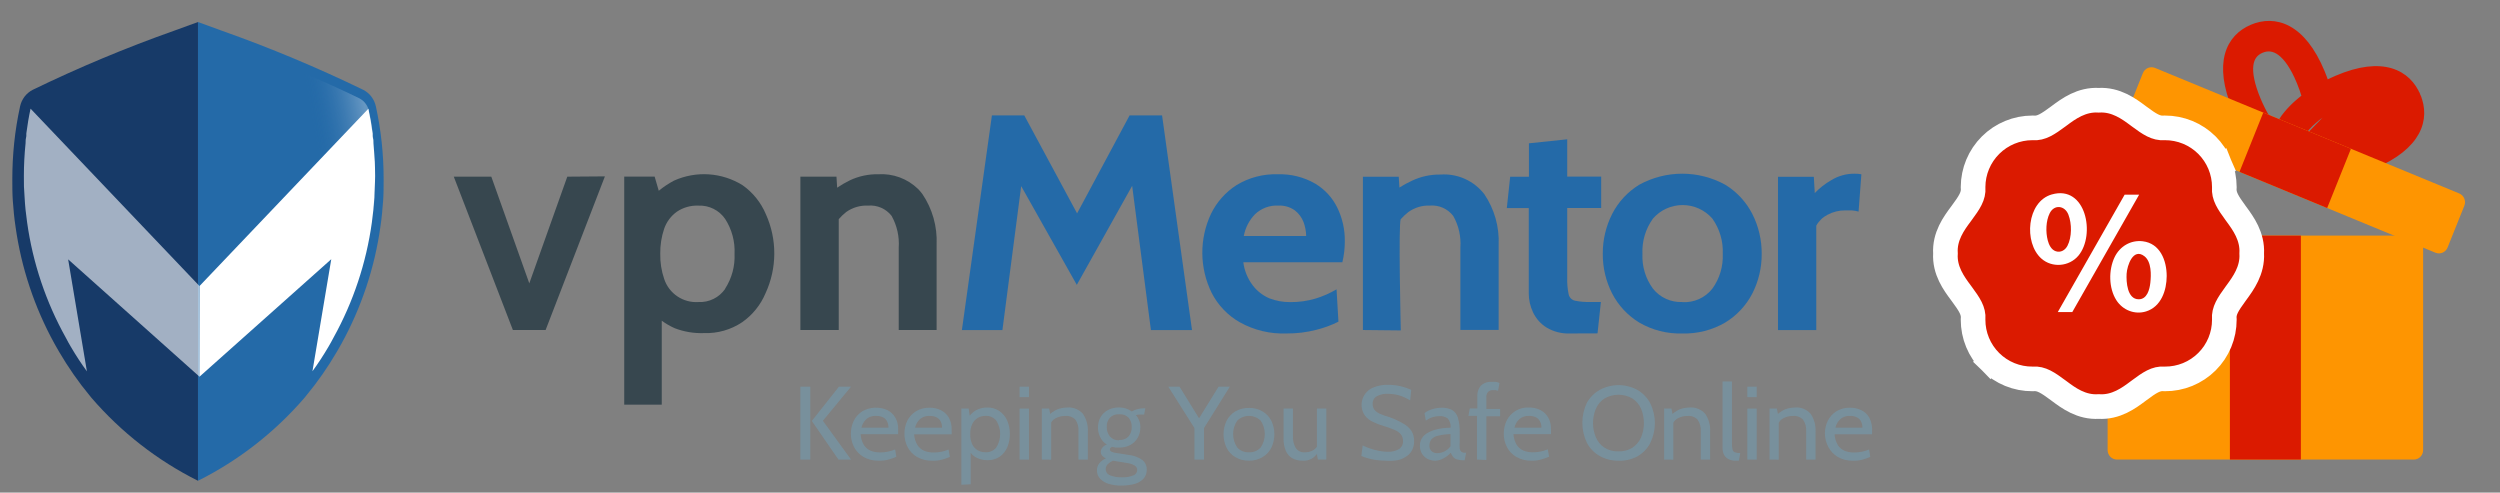 <svg class="desktop" width="203" height="40" viewBox="0 0 203 40" fill="none" xmlns="http://www.w3.org/2000/svg">
<rect x="0" y="0" width="203" height="40" fill="#808080" stroke="none"/>
<path d="M150.466 37.41C150.035 37.422 149.608 37.317 149.231 37.107C148.91 36.916 148.647 36.641 148.47 36.312C148.287 35.974 148.188 35.597 148.181 35.213C148.178 34.845 148.262 34.482 148.424 34.152C148.583 33.841 148.823 33.58 149.118 33.394C149.452 33.196 149.834 33.096 150.222 33.106C150.544 33.1 150.862 33.17 151.151 33.311C151.416 33.444 151.636 33.653 151.783 33.909C151.967 34.261 152.046 34.658 152.012 35.054V35.265H148.969C148.985 35.582 149.079 35.889 149.243 36.16C149.381 36.362 149.574 36.519 149.799 36.614C150.043 36.704 150.301 36.747 150.56 36.743C150.766 36.745 150.972 36.725 151.173 36.683C151.378 36.645 151.577 36.584 151.768 36.501L151.866 37.099C151.675 37.181 151.479 37.252 151.28 37.311C151.018 37.386 150.745 37.419 150.473 37.41H150.466ZM149.065 34.727H151.228C151.233 34.551 151.193 34.377 151.114 34.219C151.043 34.073 150.925 33.956 150.778 33.886C150.599 33.803 150.404 33.764 150.207 33.772C149.931 33.759 149.659 33.848 149.445 34.022C149.24 34.21 149.096 34.456 149.034 34.727H149.065Z" fill="#78909C"/>
<path d="M18.01 2.493L16.075 1.789V39.034H16.086C19.376 37.387 22.314 35.098 24.725 32.301L24.849 32.146C25.781 31.028 26.619 29.816 27.353 28.562C27.477 28.345 27.602 28.138 27.726 27.91C29.35 24.958 30.426 21.737 30.892 18.392C30.995 17.708 31.058 17.014 31.109 16.31C31.151 15.74 31.151 15.15 31.151 14.559C31.151 12.552 30.948 10.591 30.52 8.635C30.457 8.345 30.333 8.086 30.157 7.848C29.982 7.62 29.764 7.433 29.506 7.299C25.77 5.486 21.932 3.881 18.01 2.493Z" fill="#246AA8"/>
<path d="M14.14 2.493L16.075 1.789V39.034H16.065C12.775 37.387 9.836 35.098 7.425 32.301L7.301 32.146C6.37 31.028 5.532 29.816 4.797 28.562C4.673 28.345 4.549 28.138 4.425 27.91C2.8 24.958 1.724 21.737 1.259 18.392C1.155 17.708 1.093 17.014 1.041 16.31C1 15.74 1 15.15 1 14.559C1 12.552 1.203 10.591 1.631 8.635C1.693 8.345 1.817 8.086 1.993 7.848C2.169 7.62 2.386 7.433 2.645 7.299C6.38 5.486 10.219 3.881 14.14 2.493Z" fill="#173A68"/>
<path d="M30.434 13.211V15.488C30.427 15.63 30.411 15.772 30.388 15.912V16.246C30.385 16.263 30.385 16.281 30.388 16.299C30.397 16.425 30.379 16.552 30.335 16.67C30.282 16.792 30.121 16.95 30.121 17.133C30.137 17.244 30.118 17.357 30.068 17.458C30.015 17.564 30.068 17.64 30.015 17.731C29.969 17.966 29.908 18.201 29.854 18.436L29.786 18.699V18.77L29.718 19.05C29.672 19.216 29.63 19.375 29.573 19.527C29.516 19.678 29.528 19.693 29.497 19.777C29.41 20.05 29.314 20.33 29.223 20.604C29.206 20.683 29.176 20.76 29.136 20.831C28.983 21.225 28.831 21.589 28.656 21.983L28.496 22.347C28.408 22.537 28.313 22.726 28.222 22.901L21.286 4.64C23.979 5.615 26.618 6.733 29.192 7.99C29.383 8.092 29.55 8.235 29.681 8.407C29.812 8.58 29.905 8.779 29.953 8.99C29.971 9.129 30.001 9.265 30.041 9.399C30.128 9.808 30.193 10.225 30.246 10.642L30.284 10.905C30.275 11.076 30.293 11.247 30.337 11.412V12.973C30.372 13.002 30.399 13.039 30.416 13.08C30.432 13.122 30.439 13.167 30.434 13.211Z" fill="url(#paint0_linear_20_2454)"/>
<path opacity="0.6" d="M16.198 30.586L5.534 21.06L7.057 30.154C6.593 29.518 6.158 28.851 5.763 28.177C5.618 27.934 5.481 27.684 5.343 27.419C3.725 24.517 2.66 21.341 2.201 18.051C2.1 17.369 2.031 16.687 1.996 16.005C1.947 15.43 1.928 14.854 1.939 14.277C1.94 13.396 1.986 12.516 2.076 11.639C2.069 11.441 2.09 11.242 2.138 11.048V10.837C2.225 10.169 2.335 9.495 2.481 8.823L16.19 23.219L16.198 30.586Z" fill="white"/>
<path d="M16.197 30.589L26.899 21.047L25.372 30.142C25.837 29.505 26.271 28.838 26.666 28.164C26.811 27.921 26.948 27.671 27.086 27.406C28.688 24.512 29.742 21.346 30.194 18.069C30.29 17.387 30.358 16.705 30.399 16.023C30.399 15.44 30.46 14.857 30.46 14.296C30.458 13.409 30.409 12.524 30.316 11.643C30.323 11.444 30.303 11.245 30.255 11.052V10.84C30.167 10.173 30.057 9.499 29.912 8.827L16.205 23.222L16.197 30.589Z" fill="white"/>
<path d="M46.064 14.345L42.979 23.008L39.894 14.345H36.847L41.646 26.796H44.304L49.119 14.322L46.064 14.345Z" fill="#37474F"/>
<path d="M62.188 17.393C61.79 16.445 61.133 15.628 60.292 15.036C59.464 14.522 58.522 14.22 57.55 14.157C56.578 14.093 55.605 14.27 54.717 14.672C54.282 14.904 53.872 15.178 53.491 15.49L53.156 14.338H50.687V32.861H53.734V26.04C54.063 26.282 54.418 26.487 54.792 26.653C55.55 26.943 56.358 27.077 57.169 27.047C58.27 27.085 59.355 26.775 60.269 26.16C61.111 25.57 61.768 24.752 62.165 23.803C62.628 22.799 62.869 21.706 62.873 20.6C62.877 19.494 62.643 18.4 62.188 17.392L62.188 17.393ZM58.883 23.456C58.643 23.803 58.319 24.084 57.94 24.271C57.562 24.458 57.141 24.546 56.72 24.525C56.113 24.567 55.51 24.406 55.005 24.067C54.5 23.728 54.123 23.231 53.932 22.653C53.708 21.997 53.6 21.307 53.613 20.614C53.601 19.919 53.709 19.227 53.932 18.568C54.124 18.017 54.48 17.539 54.953 17.197C55.473 16.844 56.093 16.669 56.721 16.697C57.143 16.679 57.564 16.769 57.942 16.959C58.321 17.148 58.645 17.431 58.884 17.78C59.427 18.623 59.694 19.614 59.645 20.615C59.69 21.611 59.424 22.596 58.884 23.434L58.883 23.456Z" fill="#37474F"/>
<path d="M74.885 15.741C74.78 15.598 74.666 15.464 74.541 15.339C74.115 14.927 73.608 14.608 73.052 14.403C72.495 14.198 71.903 14.112 71.311 14.149C70.522 14.134 69.741 14.3 69.026 14.634C68.662 14.812 68.311 15.014 67.976 15.241L67.922 14.346H64.99V26.797H68.106V17.794C68.291 17.58 68.496 17.385 68.719 17.21C69.236 16.845 69.861 16.664 70.493 16.695C70.855 16.665 71.219 16.725 71.551 16.87C71.883 17.016 72.174 17.242 72.397 17.528C72.837 18.315 73.038 19.213 72.976 20.113V26.796H76.053V19.863C76.119 18.399 75.711 16.953 74.888 15.741H74.885Z" fill="#37474F"/>
<path d="M64.99 37.318V31.399H65.796V37.318H64.99ZM68.082 37.318L65.919 34.181L68.121 31.399H69.103L66.818 34.166L69.103 37.317L68.082 37.318Z" fill="#78909C"/>
<path d="M71.35 37.408C70.919 37.42 70.493 37.315 70.116 37.105C69.795 36.913 69.531 36.639 69.354 36.309C69.177 35.97 69.087 35.593 69.091 35.211C69.089 34.843 69.172 34.48 69.335 34.15C69.493 33.839 69.733 33.577 70.028 33.391C70.336 33.217 70.681 33.119 71.034 33.104C71.388 33.088 71.74 33.157 72.062 33.304C72.326 33.438 72.546 33.646 72.694 33.903C72.86 34.19 72.942 34.518 72.93 34.85C72.93 34.91 72.93 34.979 72.93 35.047V35.259H69.884C69.9 35.575 69.994 35.883 70.158 36.153C70.296 36.355 70.489 36.513 70.714 36.608C70.957 36.697 71.216 36.74 71.475 36.736C71.681 36.738 71.887 36.718 72.088 36.676C72.293 36.639 72.492 36.577 72.683 36.494L72.781 37.093C72.588 37.175 72.389 37.246 72.187 37.305C71.915 37.384 71.632 37.417 71.349 37.404L71.35 37.408ZM69.949 34.725H72.142C72.147 34.549 72.108 34.374 72.029 34.217C71.958 34.071 71.84 33.953 71.693 33.883C71.514 33.802 71.318 33.763 71.122 33.77C70.846 33.757 70.574 33.846 70.36 34.02C70.155 34.208 70.011 34.454 69.949 34.725H69.949Z" fill="#78909C"/>
<path d="M75.707 37.41C75.274 37.423 74.845 37.318 74.466 37.107C74.142 36.919 73.878 36.643 73.704 36.312C73.528 35.973 73.437 35.595 73.442 35.213C73.437 34.846 73.518 34.482 73.678 34.152C73.84 33.841 74.081 33.58 74.378 33.394C74.712 33.195 75.095 33.095 75.483 33.106C75.802 33.1 76.118 33.17 76.405 33.311C76.672 33.443 76.895 33.651 77.045 33.91C77.205 34.199 77.284 34.526 77.273 34.857C77.277 34.922 77.277 34.988 77.273 35.054C77.281 35.124 77.281 35.195 77.273 35.266H74.227C74.242 35.583 74.339 35.892 74.509 36.16C74.645 36.363 74.839 36.521 75.065 36.615C75.308 36.705 75.567 36.749 75.826 36.743C76.028 36.745 76.23 36.725 76.428 36.683C76.633 36.648 76.832 36.586 77.022 36.501L77.129 37.1C76.935 37.182 76.737 37.253 76.534 37.311C76.265 37.389 75.985 37.423 75.705 37.41H75.707ZM74.298 34.727H76.492C76.499 34.552 76.462 34.377 76.385 34.219C76.311 34.075 76.194 33.959 76.05 33.886C75.868 33.804 75.67 33.765 75.471 33.772C75.195 33.76 74.924 33.849 74.709 34.023C74.507 34.213 74.364 34.458 74.298 34.727Z" fill="#78909C"/>
<path d="M78.061 39.362V33.174H78.655L78.793 34.121L78.579 33.97C78.745 33.71 78.966 33.49 79.227 33.326C79.518 33.164 79.847 33.083 80.179 33.091C80.526 33.083 80.867 33.184 81.154 33.379C81.427 33.572 81.642 33.833 81.779 34.137C81.928 34.481 82.003 34.854 81.999 35.229C82.004 35.603 81.934 35.974 81.793 36.321C81.661 36.624 81.45 36.886 81.181 37.079C80.884 37.278 80.533 37.379 80.176 37.367C79.863 37.369 79.555 37.297 79.277 37.155C79.014 37.03 78.808 36.811 78.698 36.542L78.82 36.391V39.323L78.061 39.362ZM80.033 36.724C80.198 36.732 80.362 36.7 80.513 36.633C80.664 36.566 80.797 36.465 80.901 36.337C81.106 36.01 81.214 35.632 81.214 35.246C81.214 34.86 81.106 34.482 80.901 34.155C80.797 34.027 80.664 33.926 80.513 33.859C80.362 33.791 80.198 33.76 80.033 33.768C79.812 33.766 79.594 33.821 79.401 33.927C79.207 34.045 79.051 34.216 78.952 34.42C78.831 34.678 78.773 34.962 78.785 35.246C78.772 35.539 78.829 35.83 78.952 36.096C79.054 36.293 79.21 36.459 79.401 36.573C79.596 36.673 79.813 36.725 80.033 36.724Z" fill="#78909C"/>
<path d="M82.791 32.248V31.399H83.552V32.248H82.791ZM82.791 37.319V33.176H83.552V37.322L82.791 37.319Z" fill="#78909C"/>
<path d="M84.597 37.319V33.173H85.191L85.344 33.969L85.047 33.847C85.269 33.581 85.551 33.371 85.87 33.235C86.114 33.147 86.371 33.098 86.631 33.091C86.876 33.066 87.124 33.101 87.352 33.193C87.581 33.284 87.784 33.429 87.944 33.616C88.223 34.038 88.359 34.537 88.333 35.041V37.318H87.572V35.041C87.601 34.702 87.516 34.363 87.328 34.078C87.219 33.968 87.087 33.883 86.94 33.83C86.794 33.778 86.637 33.759 86.483 33.776C86.218 33.774 85.956 33.837 85.721 33.958C85.606 34.016 85.505 34.099 85.425 34.199C85.345 34.3 85.287 34.417 85.256 34.542L85.355 34.079V37.323L84.597 37.319Z" fill="#78909C"/>
<path d="M91.057 39.43C90.712 39.434 90.368 39.388 90.036 39.293C89.769 39.221 89.527 39.076 89.335 38.877C89.249 38.786 89.181 38.679 89.136 38.562C89.091 38.445 89.069 38.32 89.073 38.195C89.067 37.986 89.135 37.782 89.264 37.619C89.406 37.445 89.589 37.31 89.797 37.225C89.68 37.171 89.576 37.094 89.492 36.997C89.425 36.913 89.387 36.809 89.385 36.701C89.384 36.574 89.427 36.45 89.507 36.351C89.603 36.232 89.733 36.145 89.88 36.101C89.65 35.961 89.465 35.758 89.347 35.517C89.216 35.264 89.15 34.983 89.156 34.698C89.154 34.412 89.225 34.13 89.362 33.88C89.501 33.637 89.704 33.438 89.948 33.304C90.234 33.151 90.554 33.076 90.877 33.084C91.243 33.081 91.601 33.196 91.898 33.41C92.038 33.327 92.189 33.266 92.347 33.227C92.538 33.174 92.735 33.148 92.933 33.151H93.002L92.903 33.659H92.514C92.419 33.665 92.325 33.681 92.232 33.705C92.472 33.974 92.602 34.322 92.598 34.682C92.603 34.978 92.533 35.271 92.392 35.532C92.254 35.78 92.048 35.985 91.798 36.123C91.516 36.278 91.198 36.353 90.876 36.342H90.579L90.317 36.282C90.187 36.327 90.119 36.396 90.119 36.502C90.122 36.537 90.134 36.571 90.154 36.6C90.174 36.629 90.202 36.652 90.234 36.668C90.345 36.726 90.467 36.762 90.592 36.774L91.704 36.949C92.079 36.992 92.437 37.128 92.747 37.343C92.868 37.437 92.965 37.56 93.029 37.7C93.092 37.84 93.121 37.993 93.113 38.147C93.122 38.407 93.032 38.662 92.862 38.859C92.666 39.064 92.419 39.213 92.146 39.291C91.791 39.387 91.424 39.433 91.057 39.427V39.43ZM91.125 38.756C91.432 38.77 91.738 38.718 92.024 38.604C92.116 38.573 92.196 38.514 92.253 38.436C92.31 38.358 92.342 38.264 92.343 38.167C92.344 38.095 92.327 38.025 92.292 37.962C92.257 37.9 92.207 37.847 92.146 37.81C91.971 37.705 91.776 37.635 91.574 37.605L90.37 37.408C90.217 37.472 90.077 37.565 89.959 37.682C89.904 37.733 89.86 37.796 89.83 37.865C89.8 37.934 89.784 38.008 89.784 38.083C89.782 38.196 89.816 38.306 89.88 38.399C89.944 38.491 90.036 38.561 90.142 38.599C90.449 38.717 90.776 38.771 91.105 38.758L91.125 38.756ZM90.882 35.724C91.022 35.735 91.163 35.715 91.294 35.665C91.426 35.616 91.545 35.537 91.643 35.436C91.817 35.223 91.907 34.953 91.894 34.678C91.912 34.402 91.822 34.13 91.643 33.92C91.545 33.82 91.425 33.743 91.294 33.694C91.162 33.646 91.021 33.627 90.882 33.64C90.742 33.626 90.6 33.644 90.469 33.693C90.337 33.741 90.218 33.819 90.12 33.92C89.941 34.13 89.851 34.402 89.869 34.678C89.856 34.953 89.946 35.223 90.12 35.436C90.211 35.541 90.325 35.624 90.453 35.679C90.581 35.734 90.72 35.76 90.859 35.755L90.882 35.724Z" fill="#78909C"/>
<path d="M96.989 37.318V34.757L94.865 31.399H95.779L97.553 34.272H97.172L98.947 31.399H99.861L97.766 34.757V37.318H96.989Z" fill="#78909C"/>
<path d="M101.415 37.407C101.021 37.417 100.632 37.315 100.295 37.111C99.995 36.929 99.752 36.666 99.595 36.353C99.434 36.011 99.351 35.639 99.351 35.261C99.351 34.884 99.434 34.512 99.595 34.17C99.755 33.858 99.997 33.596 100.295 33.412C100.635 33.214 101.022 33.114 101.415 33.124C101.805 33.113 102.191 33.213 102.527 33.412C102.829 33.594 103.074 33.857 103.235 34.17C103.395 34.512 103.479 34.884 103.479 35.261C103.479 35.639 103.395 36.011 103.235 36.353C103.077 36.668 102.831 36.932 102.527 37.111C102.193 37.315 101.806 37.418 101.415 37.407ZM101.415 36.725C101.592 36.735 101.77 36.706 101.935 36.639C102.1 36.572 102.248 36.469 102.367 36.338C102.585 36.016 102.702 35.636 102.702 35.247C102.702 34.858 102.585 34.477 102.367 34.155C102.112 33.908 101.771 33.77 101.415 33.77C101.06 33.77 100.719 33.908 100.463 34.155C100.245 34.477 100.129 34.858 100.129 35.247C100.129 35.636 100.245 36.016 100.463 36.338C100.583 36.469 100.731 36.572 100.895 36.639C101.06 36.706 101.237 36.735 101.415 36.725Z" fill="#78909C"/>
<path d="M105.763 37.407C105.474 37.413 105.188 37.346 104.933 37.21C104.7 37.069 104.516 36.86 104.408 36.611C104.275 36.284 104.213 35.933 104.225 35.581V33.171H104.986V35.376C104.964 35.724 105.043 36.072 105.215 36.376C105.298 36.499 105.412 36.596 105.547 36.658C105.681 36.72 105.829 36.743 105.976 36.727C106.205 36.73 106.431 36.673 106.631 36.56C106.837 36.44 106.987 36.245 107.05 36.015L106.936 36.431V33.171H107.697V37.316H107.012L106.86 36.505L107.05 36.649C106.94 36.894 106.756 37.098 106.524 37.234C106.292 37.37 106.023 37.43 105.756 37.407H105.763Z" fill="#78909C"/>
<path d="M112.506 37.407C112.251 37.405 111.996 37.387 111.744 37.354C111.515 37.321 111.289 37.273 111.066 37.21C110.887 37.161 110.712 37.101 110.541 37.028L110.648 36.172C110.829 36.258 111.014 36.334 111.204 36.4C111.434 36.484 111.671 36.55 111.912 36.597C112.162 36.652 112.417 36.682 112.674 36.684C112.992 36.701 113.309 36.627 113.588 36.472C113.697 36.404 113.786 36.308 113.845 36.193C113.904 36.078 113.931 35.95 113.923 35.821C113.932 35.625 113.873 35.432 113.756 35.276C113.618 35.114 113.443 34.989 113.245 34.911C112.965 34.789 112.678 34.686 112.385 34.601C112.075 34.516 111.774 34.401 111.486 34.259C111.225 34.141 110.998 33.961 110.823 33.734C110.693 33.543 110.608 33.326 110.575 33.098C110.542 32.87 110.561 32.637 110.63 32.417C110.7 32.197 110.819 31.997 110.978 31.829C111.136 31.662 111.331 31.533 111.547 31.453C111.915 31.306 112.309 31.236 112.705 31.248C113.069 31.245 113.433 31.289 113.786 31.376C114.064 31.442 114.335 31.535 114.593 31.657L114.506 32.513C114.219 32.333 113.909 32.193 113.584 32.096C113.286 32.017 112.979 31.977 112.67 31.974C112.368 31.964 112.069 32.032 111.802 32.171C111.69 32.234 111.598 32.327 111.538 32.44C111.477 32.552 111.449 32.68 111.459 32.808C111.454 32.983 111.511 33.155 111.619 33.293C111.743 33.431 111.896 33.54 112.068 33.611C112.315 33.717 112.57 33.805 112.829 33.874C113.203 34.006 113.562 34.173 113.904 34.374C114.176 34.51 114.412 34.71 114.589 34.958C114.753 35.215 114.836 35.517 114.825 35.822C114.831 36.06 114.781 36.296 114.681 36.512C114.584 36.72 114.433 36.898 114.243 37.027C114.026 37.184 113.78 37.298 113.519 37.361C113.185 37.419 112.844 37.434 112.506 37.407Z" fill="#78909C"/>
<path d="M116.571 37.41C116.336 37.415 116.102 37.36 115.894 37.251C115.713 37.15 115.562 37.004 115.456 36.826C115.348 36.637 115.292 36.422 115.296 36.205C115.288 35.992 115.341 35.782 115.448 35.598C115.556 35.43 115.699 35.288 115.867 35.181C116.049 35.071 116.243 34.983 116.446 34.919C116.665 34.852 116.889 34.804 117.117 34.775C117.339 34.746 117.563 34.73 117.787 34.73C117.803 34.594 117.79 34.456 117.75 34.325C117.709 34.195 117.641 34.074 117.551 33.971C117.352 33.837 117.113 33.773 116.873 33.789C116.706 33.791 116.539 33.814 116.378 33.858C116.161 33.923 115.958 34.025 115.776 34.161L115.67 33.539C115.859 33.401 116.07 33.296 116.294 33.228C116.54 33.151 116.797 33.11 117.055 33.107C117.351 33.095 117.644 33.157 117.909 33.289C118.136 33.432 118.303 33.653 118.381 33.91C118.49 34.297 118.539 34.698 118.525 35.1V35.896C118.512 36.06 118.512 36.224 118.525 36.389C118.533 36.497 118.579 36.599 118.655 36.676C118.746 36.745 118.86 36.776 118.974 36.764H119.05L118.929 37.377H118.867C118.674 37.382 118.481 37.356 118.296 37.301C118.176 37.264 118.07 37.192 117.991 37.096C117.911 36.995 117.847 36.883 117.8 36.762C117.643 36.941 117.455 37.089 117.244 37.2C117.039 37.322 116.809 37.394 116.571 37.41ZM116.716 36.797C116.925 36.793 117.13 36.74 117.315 36.643C117.5 36.545 117.66 36.406 117.782 36.236V35.251C117.451 35.255 117.122 35.295 116.8 35.372C116.59 35.41 116.396 35.511 116.244 35.66C116.127 35.8 116.065 35.978 116.069 36.16C116.06 36.249 116.071 36.34 116.103 36.424C116.135 36.508 116.186 36.584 116.252 36.645C116.382 36.752 116.547 36.806 116.716 36.797V36.797Z" fill="#78909C"/>
<path d="M119.931 37.315V33.769H119.238L119.344 33.17H119.957V32.192C119.94 31.887 120.033 31.586 120.22 31.343C120.333 31.228 120.47 31.139 120.621 31.081C120.772 31.024 120.934 30.999 121.095 31.01C121.219 31 121.344 31 121.468 31.01C121.568 31.029 121.665 31.058 121.758 31.097L121.643 31.734L121.438 31.68C121.364 31.672 121.29 31.672 121.217 31.68C121.146 31.677 121.075 31.687 121.008 31.712C120.941 31.737 120.88 31.775 120.828 31.824C120.725 31.951 120.675 32.114 120.691 32.278V33.203H121.811V33.801H120.691V37.349L119.931 37.315Z" fill="#78909C"/>
<path d="M124.371 37.408C123.938 37.421 123.509 37.316 123.13 37.106C122.806 36.917 122.542 36.642 122.368 36.31C122.192 35.971 122.101 35.593 122.106 35.211C122.105 34.844 122.185 34.482 122.342 34.15C122.508 33.817 122.767 33.539 123.087 33.35C123.408 33.162 123.777 33.071 124.149 33.089C124.468 33.083 124.784 33.154 125.071 33.294C125.338 33.426 125.561 33.635 125.711 33.893C125.871 34.182 125.95 34.51 125.939 34.84V35.249H122.893C122.909 35.565 123.003 35.873 123.167 36.144C123.303 36.346 123.497 36.505 123.723 36.598C123.966 36.688 124.225 36.732 124.484 36.727C124.686 36.728 124.888 36.708 125.086 36.666C125.291 36.631 125.49 36.57 125.68 36.484L125.787 37.083C125.593 37.166 125.395 37.236 125.193 37.295C124.926 37.378 124.648 37.416 124.37 37.408H124.371ZM122.971 34.725H125.165C125.169 34.549 125.13 34.375 125.051 34.218C124.977 34.074 124.86 33.957 124.715 33.884C124.536 33.803 124.341 33.764 124.144 33.77C123.868 33.757 123.597 33.846 123.382 34.021C123.177 34.209 123.034 34.454 122.971 34.725Z" fill="#78909C"/>
<path d="M131.426 37.409C130.894 37.418 130.369 37.287 129.903 37.03C129.46 36.781 129.098 36.41 128.859 35.961C128.614 35.452 128.487 34.894 128.487 34.328C128.487 33.763 128.614 33.205 128.859 32.695C129.107 32.261 129.467 31.902 129.903 31.657C130.37 31.404 130.894 31.272 131.426 31.272C131.958 31.272 132.481 31.404 132.949 31.657C133.388 31.911 133.749 32.281 133.992 32.726C134.243 33.234 134.374 33.792 134.374 34.359C134.374 34.925 134.243 35.484 133.992 35.992C133.754 36.441 133.392 36.811 132.949 37.061C132.481 37.31 131.955 37.43 131.426 37.411V37.409ZM131.426 36.651C131.827 36.667 132.223 36.561 132.564 36.348C132.868 36.141 133.109 35.852 133.257 35.515C133.562 34.769 133.562 33.934 133.257 33.188C133.109 32.853 132.868 32.566 132.564 32.362C132.217 32.158 131.823 32.051 131.421 32.051C131.02 32.051 130.625 32.158 130.279 32.362C129.971 32.562 129.729 32.85 129.586 33.188C129.432 33.557 129.352 33.952 129.352 34.352C129.352 34.751 129.432 35.146 129.586 35.515C129.729 35.855 129.97 36.146 130.279 36.348C130.622 36.563 131.022 36.669 131.426 36.652V36.651Z" fill="#78909C"/>
<path d="M135.127 37.319V33.173H135.721L135.874 33.969L135.577 33.847C135.799 33.581 136.081 33.371 136.4 33.235C136.644 33.146 136.901 33.098 137.161 33.091C137.406 33.066 137.654 33.101 137.882 33.193C138.111 33.284 138.314 33.429 138.474 33.616C138.753 34.038 138.889 34.537 138.863 35.041V37.318H138.102V35.041C138.129 34.701 138.04 34.362 137.85 34.078C137.743 33.967 137.612 33.882 137.467 33.83C137.321 33.777 137.166 33.759 137.012 33.776C136.748 33.773 136.486 33.836 136.251 33.958C136.136 34.016 136.035 34.099 135.955 34.199C135.875 34.3 135.817 34.417 135.786 34.542L135.874 34.079V37.323L135.127 37.319Z" fill="#78909C"/>
<path d="M140.946 37.408C140.723 37.418 140.501 37.365 140.306 37.257C140.16 37.168 140.044 37.039 139.971 36.885C139.904 36.735 139.87 36.573 139.872 36.408V30.974H140.633V35.964C140.628 36.142 140.643 36.32 140.679 36.494C140.689 36.546 140.712 36.594 140.745 36.635C140.779 36.676 140.821 36.708 140.87 36.729C141.011 36.774 141.159 36.795 141.307 36.789L141.201 37.402L140.946 37.408Z" fill="#78909C"/>
<path d="M141.883 32.248V31.399H142.645V32.248H141.883ZM141.883 37.319V33.176H142.645V37.322L141.883 37.319Z" fill="#78909C"/>
<path d="M143.687 37.319V33.173H144.282L144.434 33.969L144.137 33.847C144.359 33.581 144.641 33.371 144.96 33.235C145.205 33.146 145.462 33.098 145.722 33.091C145.967 33.066 146.214 33.101 146.443 33.193C146.671 33.284 146.874 33.429 147.035 33.616C147.313 34.038 147.449 34.537 147.423 35.041V37.318H146.662V35.041C146.689 34.701 146.601 34.362 146.411 34.078C146.303 33.967 146.172 33.882 146.027 33.83C145.882 33.777 145.726 33.759 145.573 33.776C145.308 33.773 145.046 33.836 144.811 33.958C144.697 34.016 144.596 34.099 144.516 34.199C144.435 34.3 144.378 34.417 144.346 34.542L144.434 34.079V37.323L143.687 37.319Z" fill="#78909C"/>
<path d="M78.106 26.799L80.543 9.369H83.17L87.459 17.326L91.725 9.369H94.36L96.79 26.799H93.454L91.931 15.09L87.437 23.131L82.92 15.113L81.397 26.799H78.106Z" fill="#246AA8"/>
<path d="M104.476 27.077C103.147 27.13 101.829 26.816 100.668 26.167C99.689 25.61 98.894 24.777 98.383 23.772C97.895 22.774 97.637 21.679 97.629 20.568C97.621 19.457 97.864 18.358 98.338 17.354C98.802 16.403 99.519 15.598 100.41 15.027C101.414 14.418 102.573 14.114 103.746 14.151C104.812 14.115 105.868 14.377 106.792 14.909C107.574 15.375 108.202 16.061 108.598 16.88C109.006 17.726 109.212 18.655 109.199 19.594C109.199 19.87 109.184 20.146 109.153 20.42C109.119 20.715 109.069 21.007 109.001 21.296H100.958C101.043 21.976 101.306 22.621 101.719 23.167C102.073 23.634 102.543 24 103.082 24.228C103.62 24.434 104.191 24.537 104.766 24.531C105.454 24.538 106.139 24.444 106.799 24.251C107.404 24.069 107.985 23.814 108.528 23.493L108.681 26.119C108.113 26.405 107.515 26.626 106.898 26.778C106.108 26.984 105.293 27.084 104.476 27.077ZM100.995 19.165H106.061C106.055 18.779 105.983 18.397 105.847 18.035C105.704 17.658 105.458 17.327 105.139 17.081C104.748 16.805 104.276 16.669 103.799 16.694C103.453 16.675 103.107 16.728 102.782 16.849C102.457 16.969 102.16 17.155 101.909 17.394C101.436 17.881 101.117 18.499 100.995 19.168V19.165Z" fill="#246AA8"/>
<path d="M110.668 26.797V14.352H113.578L113.632 15.228C113.964 15.018 114.31 14.831 114.667 14.667C115.381 14.33 116.163 14.162 116.952 14.174C117.633 14.123 118.315 14.242 118.939 14.52C119.562 14.798 120.107 15.226 120.525 15.765C121.347 16.978 121.756 18.424 121.69 19.888V26.792H118.582V20.112C118.649 19.215 118.448 18.318 118.003 17.535C117.783 17.246 117.492 17.017 117.159 16.87C116.827 16.723 116.462 16.663 116.099 16.694C115.476 16.669 114.862 16.854 114.356 17.22C114.135 17.393 113.93 17.586 113.743 17.796C113.537 18.03 113.743 26.829 113.743 26.829L110.668 26.797Z" fill="#246AA8"/>
<path d="M127.494 27.077C126.821 27.108 126.153 26.939 125.575 26.592C125.102 26.296 124.724 25.871 124.485 25.367C124.254 24.882 124.134 24.351 124.135 23.813V16.897H122.353L122.627 14.35H124.15V11.637L127.258 11.311V14.342H130.016V16.889H127.258V22.528C127.242 22.985 127.28 23.443 127.373 23.892C127.399 24.02 127.462 24.138 127.554 24.231C127.646 24.325 127.763 24.389 127.891 24.417C128.302 24.499 128.721 24.534 129.14 24.523H129.993L129.719 27.069L127.494 27.077Z" fill="#246AA8"/>
<path d="M136.597 27.078C135.374 27.115 134.165 26.808 133.108 26.192C132.172 25.623 131.411 24.808 130.908 23.835C130.399 22.838 130.137 21.733 130.146 20.614C130.138 19.488 130.399 18.376 130.908 17.371C131.408 16.392 132.17 15.571 133.109 14.998C134.178 14.412 135.378 14.104 136.598 14.104C137.817 14.104 139.017 14.412 140.086 14.998C141.025 15.571 141.787 16.392 142.288 17.371C142.797 18.376 143.058 19.488 143.05 20.614C143.058 21.733 142.797 22.838 142.288 23.835C141.785 24.808 141.023 25.623 140.086 26.192C139.029 26.807 137.82 27.114 136.597 27.078ZM136.597 24.532C137.062 24.562 137.528 24.478 137.954 24.288C138.38 24.098 138.753 23.807 139.042 23.44C139.635 22.62 139.933 21.624 139.888 20.613C139.934 19.591 139.636 18.582 139.042 17.749C138.742 17.404 138.372 17.127 137.956 16.938C137.54 16.748 137.088 16.65 136.631 16.65C136.174 16.65 135.722 16.748 135.306 16.938C134.89 17.127 134.52 17.404 134.22 17.749C133.62 18.58 133.32 19.59 133.367 20.613C133.32 21.625 133.621 22.623 134.22 23.44C134.503 23.795 134.866 24.078 135.279 24.266C135.692 24.454 136.143 24.543 136.597 24.524V24.532Z" fill="#246AA8"/>
<path d="M144.373 26.801V14.357H147.283L147.359 15.676C147.752 15.264 148.204 14.911 148.699 14.63C149.267 14.281 149.922 14.099 150.588 14.104C150.774 14.103 150.96 14.118 151.144 14.15L150.916 17.181C150.737 17.13 150.553 17.097 150.368 17.083H149.842C149.338 17.077 148.84 17.2 148.395 17.439C148.008 17.636 147.689 17.945 147.481 18.326V26.801H144.373Z" fill="#246AA8"/>
<path fill-rule="evenodd" clip-rule="evenodd" d="M171.139 19.901C171.139 19.697 171.219 19.502 171.361 19.358C171.503 19.214 171.695 19.133 171.896 19.133C175.651 19.133 192.247 19.133 196.001 19.133C196.202 19.133 196.395 19.214 196.537 19.358C196.679 19.502 196.758 19.697 196.758 19.901V36.548C196.758 36.752 196.679 36.947 196.537 37.091C196.395 37.235 196.202 37.316 196.001 37.316H171.896C171.695 37.316 171.503 37.235 171.361 37.091C171.219 36.947 171.139 36.752 171.139 36.548C171.139 33.58 171.139 22.869 171.139 19.901Z" fill="#FE9501"/>
<path d="M192.036 11.848C190.854 12.353 189.687 12.632 188.694 12.677C188.29 12.695 187.916 12.674 187.58 12.614C187.209 12.548 186.887 12.447 186.671 12.272M192.036 11.848L191.945 11.633C190.783 12.13 189.644 12.4 188.683 12.443C188.294 12.461 187.937 12.44 187.621 12.384L187.621 12.384C187.258 12.319 186.986 12.226 186.818 12.09L186.671 12.272M192.036 11.848C194.477 10.805 195.2 9.642 194.713 8.471M192.036 11.848L191.945 11.633C193.15 11.118 193.897 10.586 194.286 10.067C194.662 9.565 194.709 9.068 194.497 8.56L194.713 8.471M186.671 12.272L186.818 12.09C186.741 12.028 186.688 11.959 186.654 11.879M186.671 12.272C186.568 12.189 186.489 12.089 186.439 11.968M186.654 11.879L190.432 7.99C189.965 8.189 189.524 8.412 189.117 8.651C188.592 8.96 188.123 9.295 187.726 9.643M186.654 11.879C186.654 11.879 186.654 11.879 186.654 11.879L186.439 11.968M186.654 11.879L186.439 11.968M186.654 11.879C186.603 11.755 186.602 11.61 186.657 11.431C186.713 11.248 186.822 11.044 186.974 10.819C187.197 10.488 187.502 10.149 187.88 9.819L187.726 9.643M186.654 11.879L194.713 8.471M186.439 11.968C186.283 11.592 186.467 11.155 186.78 10.689C187.016 10.337 187.337 9.984 187.726 9.643M187.726 9.643L187.88 9.819C188.264 9.481 188.721 9.154 189.235 8.853C189.633 8.619 190.065 8.4 190.524 8.204L190.524 8.204C191.729 7.689 192.63 7.535 193.272 7.63C193.895 7.722 194.285 8.05 194.497 8.56L194.713 8.471M196.323 7.785L196.108 7.874L196.323 7.785C196.708 8.71 196.75 9.745 196.204 10.751C195.662 11.75 194.558 12.69 192.716 13.477C190.711 14.334 188.715 14.612 187.277 14.355C186.797 14.27 186.37 14.123 186.006 13.921C185.606 13.808 185.2 13.611 184.798 13.333C183.592 12.499 182.356 10.887 181.511 8.856C180.735 6.989 180.592 5.536 180.892 4.438C181.194 3.331 181.937 2.619 182.852 2.228C183.765 1.838 184.804 1.789 185.814 2.336C186.817 2.879 187.762 3.991 188.538 5.858C188.665 6.163 188.779 6.468 188.88 6.771C189.16 6.627 189.452 6.489 189.752 6.361C191.594 5.573 193.038 5.445 194.13 5.767C195.231 6.091 195.939 6.861 196.323 7.785ZM183.337 8.08C183.758 9.093 184.282 9.975 184.84 10.654C184.955 10.335 185.121 10.013 185.336 9.694L185.529 9.824L185.336 9.694C185.756 9.069 186.376 8.438 187.144 7.857C187.027 7.456 186.883 7.045 186.711 6.633C186.203 5.411 185.664 4.661 185.138 4.274C184.628 3.898 184.124 3.858 183.623 4.072C183.125 4.285 182.816 4.672 182.739 5.299C182.66 5.947 182.829 6.857 183.337 8.08Z" fill="#DB1A00" stroke="#DB1A00" stroke-width="0.467"/>
<path fill-rule="evenodd" clip-rule="evenodd" d="M174.002 5.937C174.077 5.749 174.224 5.599 174.409 5.52C174.594 5.44 174.802 5.439 174.988 5.516C178.695 7.045 195.981 14.178 199.688 15.707C199.874 15.784 200.022 15.932 200.1 16.12C200.178 16.307 200.18 16.519 200.104 16.707C199.738 17.618 199.109 19.187 198.743 20.097C198.667 20.286 198.521 20.436 198.336 20.515C198.151 20.594 197.943 20.596 197.757 20.519C194.05 18.989 176.763 11.857 173.057 10.328C172.871 10.251 172.722 10.102 172.645 9.915C172.567 9.727 172.565 9.516 172.641 9.328C173.006 8.417 173.636 6.848 174.002 5.937Z" fill="#FE9501"/>
<path fill-rule="evenodd" clip-rule="evenodd" d="M183.777 9.143L190.896 12.08L188.965 16.892L181.846 13.954L183.777 9.143Z" fill="#DB1A00"/>
<path fill-rule="evenodd" clip-rule="evenodd" d="M186.831 19.133H181.067V37.316H186.831V19.133Z" fill="#DB1A00"/>
<path d="M180.616 25.963L180.616 25.926L180.613 25.889C180.564 25.244 180.9 24.716 181.534 23.848C181.556 23.817 181.579 23.786 181.602 23.755C182.143 23.017 182.916 21.963 182.84 20.584C182.918 19.191 182.144 18.135 181.6 17.393C181.579 17.364 181.557 17.335 181.537 17.307C180.903 16.44 180.565 15.913 180.613 15.258L180.616 15.221L180.616 15.183C180.615 14.551 180.489 13.925 180.246 13.342L179.323 13.727L180.246 13.342C180.003 12.759 179.648 12.229 179.2 11.783C178.752 11.337 178.22 10.984 177.636 10.744C177.051 10.504 176.425 10.381 175.793 10.383L175.758 10.383L175.723 10.386C175.075 10.433 174.555 10.094 173.692 9.453C173.665 9.433 173.638 9.412 173.61 9.392C172.872 8.842 171.818 8.057 170.415 8.14C169.015 8.057 167.957 8.842 167.218 9.391C167.19 9.412 167.163 9.432 167.137 9.452C166.268 10.094 165.749 10.433 165.107 10.386L165.071 10.383L165.034 10.383C163.76 10.383 162.537 10.888 161.634 11.787C160.731 12.685 160.22 13.905 160.214 15.18L160.214 15.22L160.217 15.261C160.266 15.908 159.927 16.43 159.283 17.299C159.262 17.327 159.242 17.354 159.221 17.383C158.671 18.122 157.884 19.182 157.971 20.584C157.885 21.972 158.672 23.03 159.219 23.766C159.241 23.797 159.263 23.826 159.285 23.855C159.93 24.727 160.268 25.25 160.217 25.886L160.214 25.924L160.214 25.963C160.213 26.596 160.337 27.223 160.579 27.808C160.821 28.393 161.177 28.924 161.626 29.371L162.331 28.662L161.626 29.371C162.075 29.818 162.608 30.171 163.194 30.411C163.78 30.65 164.408 30.771 165.041 30.767L165.073 30.766L165.105 30.764C165.752 30.718 166.272 31.059 167.138 31.703C167.164 31.723 167.191 31.742 167.218 31.762C167.955 32.312 169.011 33.099 170.415 33.01C171.82 33.1 172.876 32.311 173.612 31.76C173.639 31.74 173.666 31.72 173.693 31.7C174.557 31.055 175.075 30.715 175.722 30.764L175.756 30.766L175.79 30.767C176.423 30.771 177.05 30.649 177.636 30.41C178.222 30.17 178.755 29.817 179.203 29.37C179.652 28.924 180.008 28.393 180.25 27.808C180.493 27.223 180.617 26.596 180.616 25.963Z" fill="#DB1A00" stroke="white" stroke-width="2"/>
<path d="M175.935 22.404C175.934 21.148 175.399 19.76 173.99 19.591C173.011 19.473 172.126 20.005 171.704 20.886C171.207 21.924 171.222 23.4 171.851 24.381C172.364 25.181 173.341 25.574 174.26 25.288C175.486 24.907 175.935 23.576 175.935 22.404C175.936 24.463 175.934 21.543 175.935 22.404ZM173.662 24.302C172.724 24.302 172.642 22.875 172.682 22.222C172.722 21.571 173.206 20.092 174.128 20.807C174.706 21.256 174.679 22.309 174.607 22.962C174.547 23.508 174.347 24.303 173.662 24.302C174.539 24.303 173.464 24.302 173.662 24.302Z" fill="white"/>
<path d="M172.522 15.805L167.091 25.341L168.269 25.342L173.699 15.805L172.522 15.805Z" fill="white"/>
<path d="M168.77 20.756C170.171 19.081 169.394 14.99 166.602 15.79C164.57 16.373 164.312 19.706 165.755 20.991C166.631 21.772 168.019 21.653 168.77 20.756C169.213 20.226 168.358 21.248 168.77 20.756ZM167.875 19.963C167.692 20.312 167.327 20.535 166.929 20.401C166.557 20.276 166.369 19.869 166.277 19.517C166.102 18.846 166.121 17.94 166.438 17.311C166.809 16.576 167.665 16.68 167.955 17.432C168.238 18.162 168.244 19.26 167.875 19.963C168.043 19.643 167.708 20.283 167.875 19.963Z" fill="white"/>
<defs>
<linearGradient id="paint0_linear_20_2454" x1="30.005" y1="10.082" x2="25.04" y2="10.956" gradientUnits="userSpaceOnUse">
<stop offset="0.03" stop-color="white" stop-opacity="0.302"/>
<stop offset="0.9" stop-color="#246AA8" stop-opacity="0"/>
</linearGradient>
</defs>
</svg>